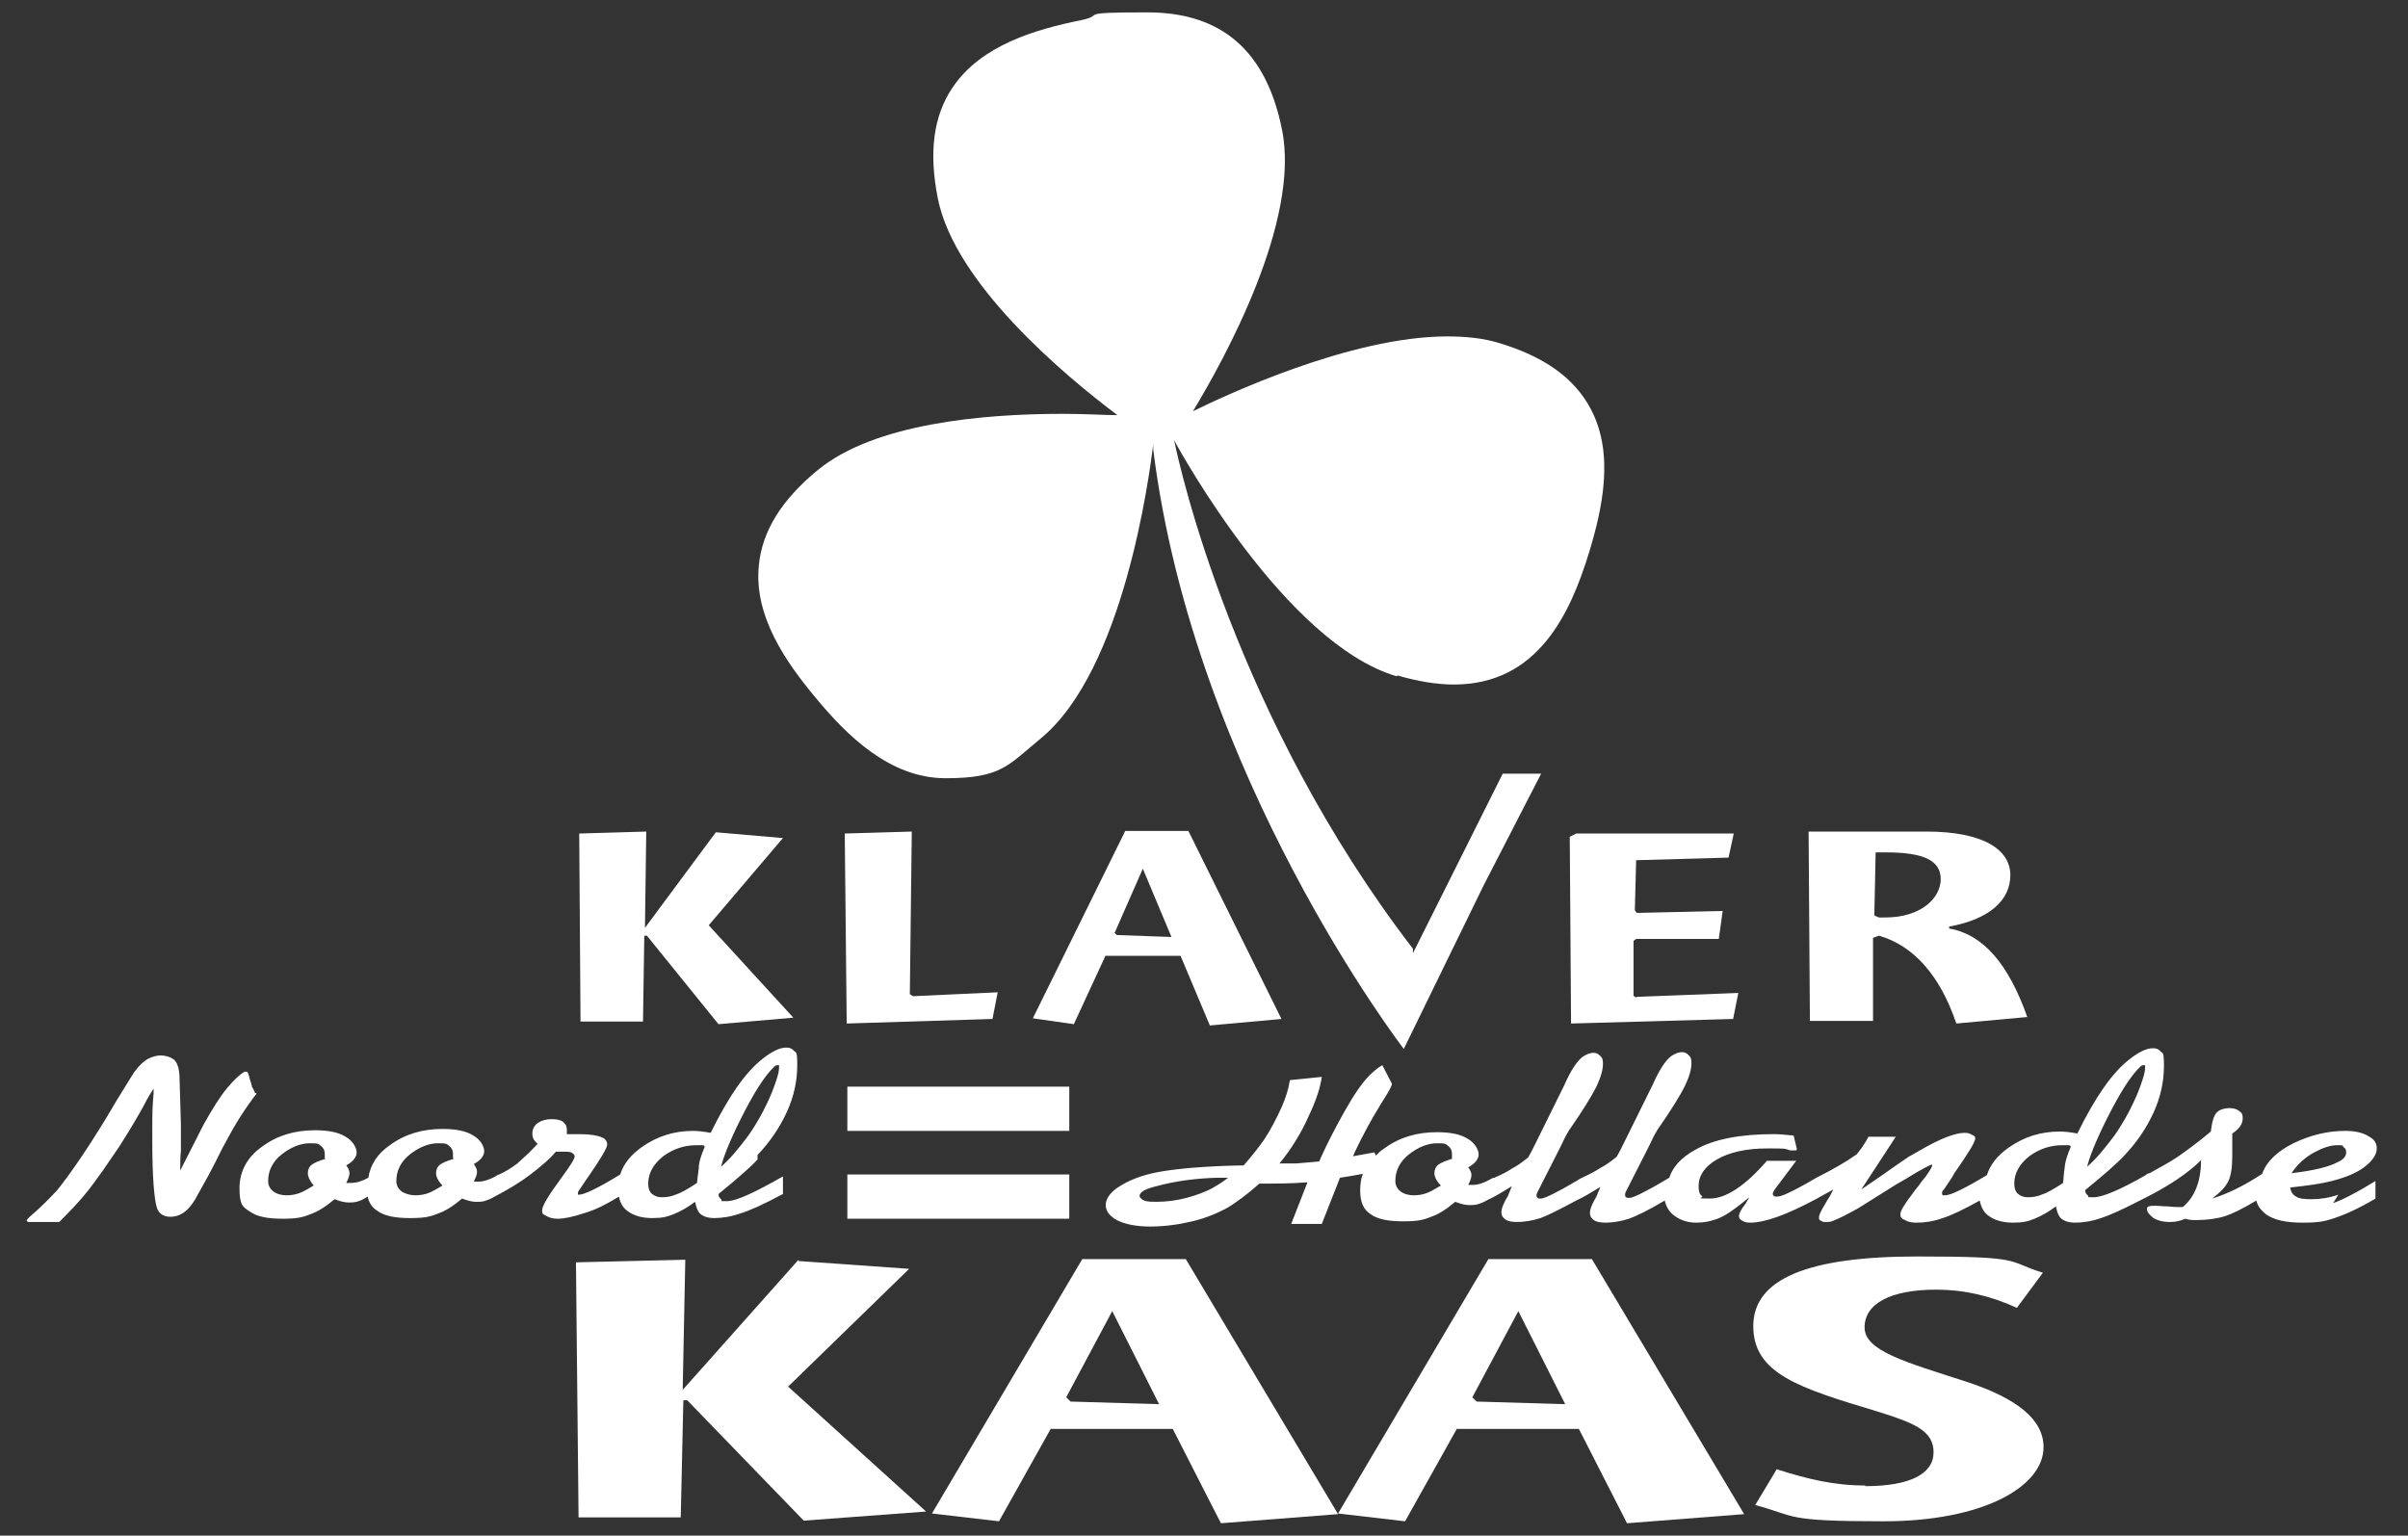 <?xml version="1.0" encoding="UTF-8"?> <svg xmlns="http://www.w3.org/2000/svg" version="1.2" viewBox="0 0 370 236"><rect x="0" y="0" width="370" height="236" fill="#333333" stroke="none"/><!-- Generator: Adobe Illustrator 28.6.0, SVG Export Plug-In . SVG Version: 1.2.0 Build 709) --><g><g id="Laag_1"><g><path d="M109.9,127.9l10.4.9-11.4,13.4,13,14.2-11.5,1-11-13.6h-.4l-.2,13.2h-9.6l-.2-28.9,10.3-.3-.2,14.8,10.9-14.7h-.1Z" fill="#fff"></path><path d="M129.8,128.1l10.3-.3-.3,25,.5.3,13-.6-.8,4.1-22.4.7-.3-29.3h0Z" fill="#fff"></path><path d="M171.3,143.3l4.3-9.8,4.4,10.5-8.4-.3-.4-.4h0ZM169.9,146.9h11.5l4.5,10.7,11-1-14.3-28.9h-9.7l-14.2,28.8,6.3.9,4.9-10.6h0Z" fill="#fff"></path><path d="M251.5,153.2l15.6-.6-.8,4-24.9.7-.2-28.7,1-.5h24.2l-.8,3.7-14.2.4-.2,7.7.3.4,13.2-.3-.6,4.3h-12.6c0-.1-.5.3-.5.3v8.4c-.1,0,.4.3.4.3h0Z" fill="#fff"></path><path d="M288.2,131h1.6c5.7,0,8.4,1.2,8.4,4.1s-3,5.9-8.5,5.9h-1l-.7-.3.2-9.7ZM287.9,144.1l.8-.3c5.3,1.5,9.4,6.1,11.9,13.5l10.9-1c-2.9-8.2-6.8-12.7-12-13.6v-.3c6.1-1.1,9.4-4,9.4-7.9s-4.1-6.7-12.9-6.7h-18.1l.2,29.1h9.7v-12.8h.1Z" fill="#fff"></path><path d="M122.7,193.8l17,1.2-18.6,18.1,21.2,19.2-18.8,1.4-17.9-18.5h-.6l-.4,18h-15.7l-.4-39.2,16.8-.4-.4,20,17.8-20v.2Z" fill="#fff"></path><path d="M163.8,214.8l7.1-13.3,7.2,14.3-13.6-.4-.6-.6h0ZM161.5,219.6h18.7l7.4,14.5,18-1.4-23.4-39.2h-15.9l-23.1,39.1,10.3,1.2,8-14.3h0Z" fill="#fff"></path><path d="M226.2,214.8l7.1-13.3,7.2,14.3-13.6-.4-.6-.6h0ZM223.9,219.6h18.7l7.4,14.5,18-1.4-23.4-39.2h-15.9l-23.1,39.1,10.3,1.2,8-14.3h0Z" fill="#fff"></path><path d="M286.6,228.4c6.9,0,10.5-1.9,10.5-5.2s-2.9-4.5-8.7-6.3c-12-3.6-19-5.8-19-13.1s8.5-10.7,25.2-10.7,13.5.7,19.3,2.5l-4,5.4c-4.1-1.9-8.2-2.8-12.4-2.8-7.1,0-11,2.2-11,5.8s6.2,5.3,15.5,8.3c8,2.6,12,5.9,12,10.1,0,6-9.1,11.4-24.6,11.4s-13.3-.8-19.7-2.5l3.3-5.5c4.7,1.5,8.8,2.5,13.6,2.5h0Z" fill="#fff"></path><g><rect x="130.2" y="167" width="34.1" height="6.8" fill="#fff"></rect><rect x="130.2" y="180.5" width="34.1" height="6.8" fill="#fff"></rect></g><g><path d="M39.4,168.1c-1.7,2.2-3.3,4.7-4.7,7.4l-.5.9-.7,1.4-.4.8-1.1,2.1-2,3.6c-.6,1-1.2,1.7-2,2.2-.5.3-1.1.5-1.8.5-1.1,0-1.8-.5-2.1-1.4-.4-1.3-.7-4.7-.7-10.2s0-4.6.2-7.4v-.7c-.4.6-.9,1.4-1.5,2.6l-.5.9c-1.2,2.1-2.3,3.9-3.2,5.3l-1.5,2.2-1.1,1.6-1.6,2.2c-.8,1.1-2.2,2.8-4.3,4.9l-.8.8h-4.7c0,0-.2,0-.3-.2,0-.1.2-.4.7-.8,1.4-1.2,2.7-2.5,4-3.9,2-2.5,4.4-6,7.3-10.7l1.9-3.2c1.4-2.3,2.3-3.7,2.6-4.2.8-1.1,1.6-1.8,2.2-2.1s1.3-.5,1.9-.5,1.5.2,2.1.7c.5.5.8,1.5.8,3.1l.2,6.8v4.1c-.1.9-.1,1.7-.1,2.3v.7l.5-1,3.1-6.1c1.4-2.5,2.6-4.4,3.7-5.7s2-2.1,2.6-2.4h.4s.2.3.3.8.3.9.4,1.4c0,.1,0,.2.2.4l.3.7h.2Z" fill="#fff"></path><path d="M116.4,177.5c1.9-2,3.4-4.2,4.5-6.6,1.1-2.4,1.6-4.8,1.6-7.2s-.2-1.8-.6-2.3c-.3-.3-.6-.4-1.1-.4-1,0-2.2.6-3.6,1.7-2.7,2.1-5.3,5.9-8,11.4-1.1-.2-2-.3-2.7-.3-2.9,0-5.5.8-7.9,2.5-1.7,1.2-2.8,2.6-3.3,4.2l-.5.3c-3.1,1.9-5.1,2.8-5.8,2.8s-.2,0-.2,0v-.2c0-.1,0-.3.2-.5l.4-.6c.4-.6.8-1.2,1.3-1.9,1.7-2.5,2.6-4,2.6-4.5s-.3-.9-.8-1.1c-.7-.3-1.8-.5-3.4-.5h-2v-.7c0-.5-.2-.9-.6-1.2s-1-.4-1.8-.4-1.5.2-2.1.6c-.5.4-.8.9-.8,1.6s.2,1,.8,1.6c-1.1,1.2-2.2,2.2-3.1,3-.8.6-1.7,1.2-2.8,1.7h0c-.2,0-.4.2-.6.3h0c-.9.5-1.8.8-2.6.8s-.5,0-.7,0c.3-.6.5-1.1.5-1.5s-.2-.8-.5-1.2c1.1-.6,1.6-1.3,1.6-2s-.6-1.8-1.7-2.4c-1.1-.7-2.7-1-4.7-1-3.1,0-5.8.8-8.1,2.5-1.9,1.3-3,3-3.3,5-.9.5-1.8.8-2.7.8s-.5,0-.7,0c.3-.6.5-1.1.5-1.5s-.2-.8-.5-1.2c1.1-.6,1.6-1.3,1.6-2s-.6-1.8-1.7-2.4c-1.1-.7-2.7-1-4.7-1-3.1,0-5.8.8-8.1,2.5-2.3,1.6-3.5,3.8-3.5,6.4s.5,2.9,1.6,3.6c1.1.8,2.8,1.1,5,1.1s3.1-.2,4.3-.7c1.2-.4,2.4-1.2,3.7-2.3.8.3,1.5.5,2.1.5s1.1,0,1.6-.2c.4-.1.9-.4,1.4-.7.2,1,.7,1.7,1.5,2.2,1.1.8,2.8,1.1,5,1.1s3.1-.2,4.3-.7c1.2-.4,2.4-1.2,3.7-2.3.8.3,1.5.5,2.1.5s1.1,0,1.6-.2c.3-.1.8-.3,1.3-.6h0c1.9-1,3.8-2.1,5.5-3.4,1.7-1.3,3-2.4,3.9-3.5h1.4c.4,0,.9,0,1.1.2.2.1.4.3.4.5,0,.4-.7,1.5-2.1,3.4-1.9,2.6-2.9,4.2-2.9,4.9s.2.6.7.9c.5.3,1.1.4,1.7.4,1,0,2.4-.3,4.2-.9,1.7-.5,3.4-1.4,5.2-2.5.2,1,.6,1.7,1.3,2.2.9.7,2.2,1.1,3.8,1.1s2.3-.2,3.3-.6c1-.4,2.1-1,3.3-1.9.2,1,.5,1.7,1,2,.4.3,1.1.5,1.9.5,1.2,0,2.6-.2,4-.7,1.4-.4,3.6-1.4,6.6-3v-2.7c-4.4,2.5-7.2,3.8-8.6,3.8s-.6,0-.9-.3c-.3-.2-.4-.5-.4-.8h0c2.8-2.3,4.8-4,6-5.3v-.7ZM113.8,172c2-4,3.7-6.7,5.2-8.1.2-.2.4-.2.5-.2h.2v.4c0,.8-.4,2-1.1,3.8-1,2.4-2.2,4.6-3.6,6.6-1.5,2-2.8,3.6-4.2,4.8.3-1.3,1.2-3.7,3-7.3ZM50,178.1c-1,.3-1.7.6-2.1.9-.4.3-.6.8-.6,1.3s.3,1.2.9,1.9c-1,.6-1.7,1-2.3,1.2s-1.2.3-1.9.3-1.5-.2-2-.6c-.5-.4-.8-.9-.8-1.6,0-1.6.7-3,2.1-4.1,1.4-1.1,2.9-1.7,4.3-1.7s1.3.1,1.7.4c.4.3.6.7.6,1.2v.7h0ZM69.7,178.1c-1,.3-1.7.6-2.1.9-.4.3-.6.8-.6,1.3s.3,1.2,1,1.9c-1,.6-1.7,1-2.3,1.2-.6.2-1.2.3-1.9.3s-1.5-.2-2.1-.6c-.5-.4-.8-.9-.8-1.6,0-1.6.7-3,2.1-4.1s2.9-1.7,4.3-1.7,1.3.1,1.7.4c.4.3.6.7.6,1.2v.7h.1ZM107.4,179c0,.7-.2,1.6-.3,2.8-1.5,1-2.6,1.6-3.3,1.8-.7.3-1.4.4-2.1.4s-1.1-.2-1.5-.5-.6-.9-.6-1.6c0-1.6.8-3,2.3-4.2,1.5-1.1,3.2-1.7,5.1-1.7s.8,0,1.3.2c-.5,1.2-.8,2.1-.9,2.8Z" fill="#fff"></path><path d="M359.3,183.6c-1.4.5-2.8.7-4.1.7s-1.9-.1-2.4-.4c-.5-.3-.8-.7-.9-1.4,2.8-.3,4.9-.6,6.4-1,2.4-.6,4.1-1.4,5.2-2.3,1.1-.9,1.7-1.8,1.7-2.7s-.4-1.4-1.3-1.9c-.8-.5-2-.8-3.5-.8-2.7,0-5.3.6-8,1.9-2.6,1.3-4.2,2.9-4.8,4.7-2.6,1.7-5.1,3-7.7,3.8,1.2-.9,2.1-1.8,2.5-2.7.4-.8.6-2.1.6-3.9v-3.4c1.1-.7,1.6-1.5,1.6-2.3s-.2-.9-.6-1.2-.9-.4-1.5-.4-1.4.2-1.8.6c-.5.4-.8,1.4-1,3-2,1.7-3.7,2.9-5.1,3.9-1.2.8-2.7,1.6-4.3,2.5h0s-.2,0-.3.1c-.1,0-.2.1-.3.2h0c-4,2.3-6.7,3.4-8,3.4s-.6,0-.9-.3c-.3-.2-.4-.5-.4-.8h0c2.8-2.3,4.8-4,6-5.3,1.9-2,3.4-4.2,4.5-6.6,1.1-2.4,1.6-4.8,1.6-7.2s-.2-1.8-.6-2.3c-.3-.3-.6-.4-1.1-.4-1,0-2.2.6-3.6,1.7-2.7,2.1-5.3,5.9-8,11.4-1.1-.2-2-.3-2.7-.3-2.9,0-5.5.8-7.9,2.5-1.7,1.2-2.8,2.6-3.3,4.2-3.5,2.1-5.6,3.1-6.4,3.1s-.3,0-.4,0c0,0-.1-.2-.1-.3s0-.4.3-.6l1.2-1.8.4-.7c2.1-3,3.2-4.8,3.2-5.3s-.2-.4-.5-.6c-.3-.2-.7-.3-1.1-.3-1.5,0-3.8.9-6.9,2.7l-1.4.8c-.2.1-.4.2-.5.3l-1.9,1.3-1.7,1.2-2.9,2-.6.4,5.3-8.1h-4.2c-.4.8-1,1.7-1.8,2.7-1.7,1.2-3.8,2.4-6.2,3.6h0c-2.5,1.5-4.2,2.3-4.9,2.6-.5.2-.9.3-1.2.3s-.3,0-.4-.1c-.1,0-.2-.2-.2-.3,0-.2.1-.4.3-.7l3.3-4.4h-4.5c-3.4,3.9-6.3,5.8-8.8,5.8s-.8-.1-1.2-.4c-.4-.3-.5-.8-.5-1.5,0-1.6.9-3,2.8-4.1s4.5-1.7,7.7-1.7,2.5,0,3.6.3h.9s.1-.1.1-.2l-.5-2.1h-.2c-1.1-.1-2-.2-2.8-.2-5.3,0-9.3.8-12.1,2.4-2.2,1.2-3.5,2.7-4,4.3l-.5.3c-3.2,1.9-5.1,2.8-5.6,2.8s-.4,0-.5-.1c-.1,0-.2-.2-.2-.3s0-.4.2-.7l3.2-6.3.5-1c.5-1.1.9-1.8,1.1-2.1,2.1-3,3.5-5.3,4.2-6.7.7-1.5,1-2.6,1-3.5s-.2-1-.5-1.3-.6-.4-1-.4-1,.2-1.6.6c-.8.6-1.8,2-2.8,4.3l-4.3,8.7-.8,1.6-.5.9c-.9.7-1.7,1.3-2.5,1.7-.6.4-1.5.9-2.6,1.4h0c-.2.1-.4.2-.6.3h0l-.3.2c-3.2,1.9-5.1,2.8-5.6,2.8s-.4,0-.5-.1c-.1,0-.2-.2-.2-.3s0-.4.2-.7l3.2-6.3.5-1c.5-1.1.9-1.8,1.1-2.1,2.1-3,3.5-5.3,4.2-6.7.7-1.5,1-2.6,1-3.5s-.2-1-.5-1.3-.6-.4-1-.4-1,.2-1.6.6c-.8.6-1.8,2-2.8,4.3l-4.3,8.7-.8,1.6-.5.9c-.9.7-1.7,1.3-2.5,1.7-.6.4-1.5.9-2.7,1.4h0s-.2,0-.3.1c-.1,0-.3.1-.4.2h0c-.9.5-1.8.8-2.6.8s-.5,0-.7,0c.3-.6.5-1.1.5-1.5s-.2-.8-.5-1.2c1.1-.6,1.6-1.3,1.6-2s-.6-1.8-1.7-2.4c-1.1-.7-2.7-1-4.7-1-3.1,0-5.8.8-8.1,2.5-.5.3-.9.7-1.3,1.1l-.2-.5-3.3.6.3-.7c1.1-2.3,2.3-4.6,3.9-7.2.9-1.5,1.4-2.1,1.8-3.2l-1.5-2.9c-.7.4-1.4,1-2,1.6-1.1,1.1-2.4,3-3.8,5.5-1.4,2.5-2.6,4.8-3.5,6.8l-.4.9-3.5.3h-2.6c1.9-2.3,3.4-4.8,4.5-7.3,1.2-2.5,1.8-4.5,2-6l-4.9.5c-.2,1.3-.6,2.6-1.2,4-.9,2-1.8,3.7-2.8,5.2-.7,1-1.7,2.3-3.1,3.9-5.9.1-10.2.5-13,1s-4.9,1.4-6.5,2.5c-1.1.8-1.7,1.7-1.7,2.6s.6,1.7,1.7,2.3c1.1.6,2.9,1,5.1,1s4.4-.3,6.5-.8,4-1.3,5.6-2.2c1.1-.7,2.7-1.8,4.7-3.6,2.5,0,5,0,7.4-.2l-2.5,6.4h4.7l2.8-7.1c1.3-.2,2.5-.4,3.5-.6-.3.8-.4,1.7-.4,2.6,0,1.7.5,2.9,1.6,3.6,1.1.8,2.8,1.1,5,1.1s3.1-.2,4.3-.7c1.2-.4,2.4-1.2,3.7-2.3.8.3,1.5.5,2.1.5s1.1,0,1.6-.2c.3-.1.8-.3,1.3-.6h0c.9-.4,2.1-1.1,3.7-2.1-.2.5-.4,1-.6,1.5l-.4.7c-.4.8-.6,1.3-.6,1.8s.2.8.6,1.1c.4.3,1,.4,1.9.4s2.3-.2,3.5-.6c1.1-.4,2.9-1.3,5.5-2.7.9-.4,2.1-1.1,3.7-2.1-.2.5-.4,1-.6,1.5l-.4.7c-.4.8-.6,1.3-.6,1.8s.2.8.6,1.1c.4.3,1,.4,1.9.4s2.3-.2,3.5-.6c1.1-.4,3-1.3,5.5-2.8.2.9.6,1.6,1.3,2.2,1,.8,2.2,1.2,3.5,1.2s2.2-.2,3.3-.6c1.1-.4,2.4-1.3,3.9-2.5.4-.3.7-.6,1-.8-.2.3-.4.7-.6,1-.7.9-1,1.5-1,1.9s.2.5.5.7.7.3,1.2.3c2.3,0,5.6-1.2,10.1-3.6h0l2.7-1.5c-.3.6-.6,1.2-.9,1.6l-.4.7c-.6,1-.9,1.6-.9,2s.1.4.3.5c.2.2.5.2.8.2s.7,0,1.1-.2c.8-.3,2-.9,3.8-1.9l5.9-3.7,1.4-.8c2.4-1.5,3.8-2.2,4-2.2h.1c0,.3-.3.8-1,1.8l-.8,1c-.3.5-.8,1-1.2,1.6-1.3,1.7-1.9,2.7-1.9,3.2s.2.7.7.9c.5.3,1.1.4,1.8.4,1.3,0,2.6-.2,4-.7,1.3-.4,3.2-1.3,5.7-2.7.2,1,.6,1.8,1.3,2.3.9.7,2.2,1.1,3.8,1.1s2.3-.2,3.3-.6c1-.4,2.1-1,3.3-1.9.2,1,.5,1.7,1,2,.4.3,1.1.5,1.9.5,1.2,0,2.6-.2,4-.7,1.3-.4,3.3-1.3,6-2.7h0c4.3-2.1,7.4-4.2,9.4-6.2,0,3.3-1,5.7-2.8,7.2h-.6c-.4,0-.9,0-1.7-.1-.8,0-1.4-.1-1.8-.1s-.9,0-1.1.1c-.2,0-.3.2-.3.4,0,.5.4.9,1,1.4.7.4,1.5.6,2.5.6s1.6-.2,2.4-.5c.6.2,1.1.2,1.7.2,1.6,0,3.1-.2,4.4-.6,1.2-.4,2.8-1.2,4.8-2.4.2.9.8,1.6,1.6,2.2,1.2.8,3,1.2,5.5,1.2s3.4-.2,4.9-.7,3.6-1.4,6.3-3v-2.7c-2.9,1.8-5.1,2.9-6.5,3.4l.8-1.3ZM355.6,177.1c1.3-.7,2.5-1.1,3.5-1.1s.8,0,1,.3c.3.2.4.4.4.8,0,.6-.4,1.1-1.3,1.5-1.3.7-3.6,1.3-7.1,1.7,1-1.5,2.2-2.5,3.5-3.2ZM323.7,172c2-4,3.7-6.7,5.2-8.1.2-.2.4-.2.5-.2h.2v.4c0,.8-.4,2-1.1,3.8-1,2.4-2.2,4.6-3.6,6.6-1.5,2-2.8,3.6-4.2,4.8.3-1.3,1.2-3.7,3-7.3ZM186.1,182.7c-1,.5-2.3,1-3.8,1.4s-3.1.6-4.6.6-1.7-.1-2.1-.3c-.3-.2-.5-.4-.5-.6,0-.6.9-1.1,2.6-1.5,2.9-.8,6-1.2,9.3-1.3h1.7c-1,.8-1.9,1.3-2.6,1.7h0ZM223.1,178.1c-1,.3-1.7.6-2.1.9-.4.3-.6.8-.6,1.3s.3,1.2,1,1.9c-1,.6-1.7,1-2.3,1.2s-1.2.3-1.9.3-1.5-.2-2-.6c-.5-.4-.8-.9-.8-1.6,0-1.6.7-3,2.1-4.1,1.4-1.1,2.9-1.7,4.3-1.7s1.3.1,1.7.4c.4.3.6.7.6,1.2v.7h0ZM317.3,179c-.1.7-.2,1.6-.3,2.8-1.5,1-2.6,1.6-3.3,1.8-.7.3-1.4.4-2.1.4s-1.1-.2-1.5-.5-.6-.9-.6-1.6c0-1.6.8-3,2.3-4.2,1.5-1.1,3.2-1.7,5.1-1.7s.8,0,1.3.2c-.5,1.2-.8,2.1-.9,2.8Z" fill="#fff"></path></g></g><path d="M214.7,103.8c3.1.9,6,1.4,8.7,1.4h0c12.9,0,17.9-10.9,20.8-20.4,2-6.6,3.9-15.1.2-22-2.5-4.7-7.1-8-14.1-10.1-2.3-.7-5-1-7.9-1-15,0-34.4,9.2-39.1,11.5,4.9-8.1,16.5-29.2,13.7-43.2-2.4-12.1-9.2-18.1-20.7-18.1s-6.2.4-10.2,1.2c-6.9,1.4-15.3,3.8-19.7,10.3-3,4.4-3.7,10-2.3,17.1,2.6,13,19.2,27,27.6,33.3-2,0-4.9-.2-8.4-.2-12.4,0-28.9,1.5-37.6,8.6-5.6,4.6-8.6,9.4-9.1,14.7-.8,7.8,4.2,14.9,8.7,20.3,4.8,5.8,11.4,12.4,20,12.4s9.6-2,14.6-6.1c12.8-10.5,16.7-40.4,17.3-45.2v.8h0c6.3,50.3,38.5,92.1,38.5,92.1l12.2-25,8.9-17.3h-5.9l-13.8,27.6v-.7c-27.2-35.4-35.8-73.7-36.7-78.2l.3.6c.7,1.2,16.8,30.6,33.8,35.7h.2Z" fill="#fff"></path></g></g></svg> 
